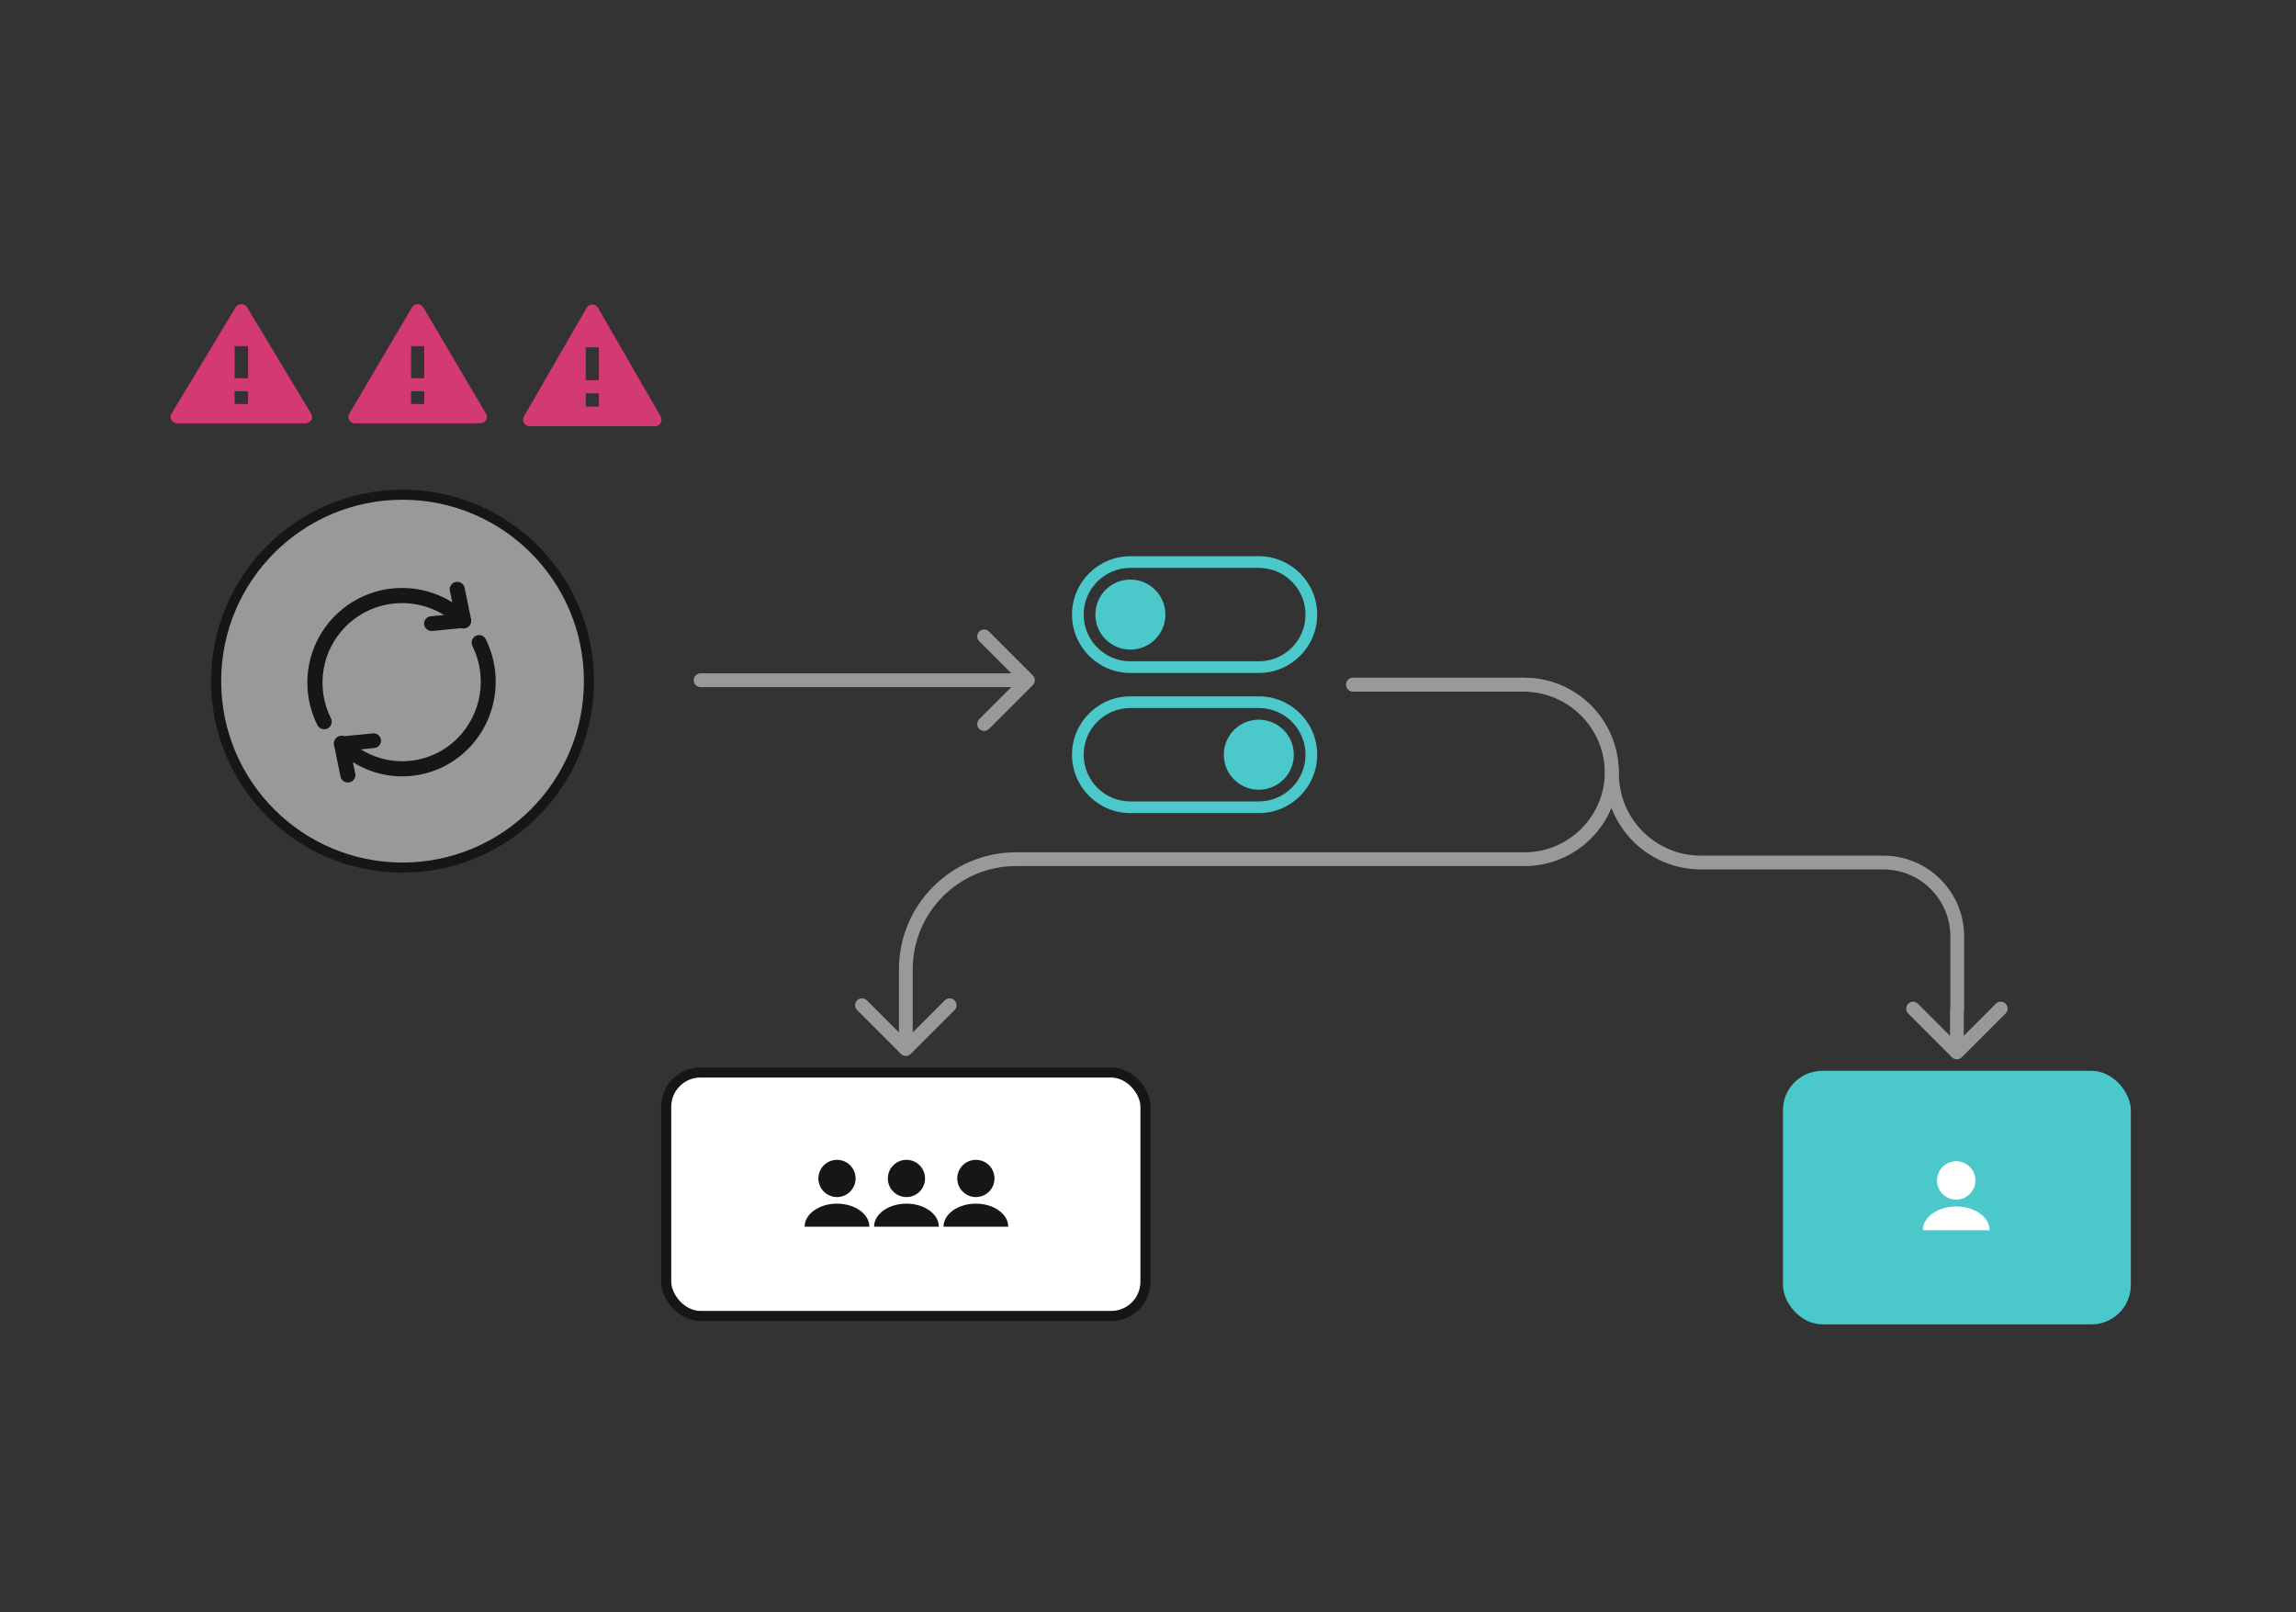 <svg width="500" height="351" viewBox="0 0 500 351" fill="none" xmlns="http://www.w3.org/2000/svg">
    <rect x="0" y="0" width="500" height="351" fill="#333333" stroke="none"/>
    <g clip-path="url(#clip0_5783_40746)">
        <path d="M130.228 67.036L143.873 90.671C143.998 90.888 144.065 91.135 144.065 91.387C144.065 91.638 143.998 91.885 143.873 92.103C143.747 92.321 143.566 92.502 143.348 92.627C143.131 92.753 142.884 92.819 142.632 92.819H115.343C115.091 92.819 114.844 92.753 114.626 92.627C114.409 92.502 114.228 92.321 114.102 92.103C113.976 91.885 113.91 91.638 113.91 91.387C113.91 91.135 113.976 90.888 114.102 90.671L127.747 67.036C127.873 66.819 128.053 66.638 128.271 66.512C128.489 66.386 128.736 66.32 128.987 66.32C129.239 66.32 129.486 66.386 129.704 66.512C129.921 66.638 130.102 66.819 130.228 67.036ZM127.555 85.657V88.522H130.42V85.657H127.555ZM127.555 75.631V82.793H130.42V75.631H127.555Z" fill="#D33A73"/>
    </g>
    <g clip-path="url(#clip1_5783_40746)">
        <path d="M53.823 66.943L67.758 90.075C67.887 90.288 67.954 90.529 67.954 90.775C67.954 91.022 67.887 91.263 67.758 91.476C67.63 91.689 67.445 91.867 67.223 91.99C67 92.113 66.748 92.177 66.491 92.177H38.621C38.364 92.177 38.112 92.113 37.89 91.99C37.667 91.867 37.483 91.689 37.354 91.476C37.226 91.263 37.158 91.022 37.158 90.775C37.158 90.529 37.226 90.288 37.354 90.075L51.289 66.943C51.418 66.73 51.602 66.553 51.825 66.43C52.047 66.307 52.299 66.242 52.556 66.242C52.813 66.242 53.065 66.307 53.288 66.43C53.51 66.553 53.695 66.73 53.823 66.943ZM51.093 85.168V87.972H54.019V85.168H51.093ZM51.093 75.355V82.364H54.019V75.355H51.093Z" fill="#D33A73"/>
    </g>
    <g clip-path="url(#clip2_5783_40746)">
        <path d="M92.194 66.945L105.838 90.076C105.964 90.29 106.03 90.531 106.03 90.777C106.03 91.023 105.964 91.265 105.838 91.478C105.713 91.692 105.532 91.868 105.314 91.992C105.096 92.115 104.849 92.179 104.598 92.179H77.308C77.057 92.179 76.81 92.115 76.592 91.992C76.374 91.868 76.194 91.692 76.068 91.478C75.942 91.265 75.876 91.023 75.876 90.777C75.876 90.531 75.942 90.29 76.068 90.076L89.713 66.945C89.838 66.732 90.019 66.555 90.237 66.432C90.455 66.309 90.702 66.244 90.953 66.244C91.205 66.244 91.452 66.309 91.669 66.432C91.887 66.555 92.068 66.732 92.194 66.945ZM89.521 85.17V87.974H92.386V85.17H89.521ZM89.521 75.356V82.366H92.386V75.356H89.521Z" fill="#D33A73"/>
    </g>
    <path fill-rule="evenodd" clip-rule="evenodd" d="M274.13 146.536H246.163C239.142 146.536 233.451 140.844 233.451 133.824C233.451 126.803 239.142 121.111 246.163 121.111H274.13C281.15 121.111 286.842 126.803 286.842 133.824C286.842 140.844 281.15 146.536 274.13 146.536ZM274.13 123.654H246.163C240.547 123.654 235.993 128.207 235.993 133.824C235.993 139.44 240.547 143.993 246.163 143.993H274.13C279.746 143.993 284.3 139.44 284.3 133.824C284.3 128.207 279.746 123.654 274.13 123.654ZM246.163 141.451C241.952 141.451 238.536 138.036 238.536 133.824C238.536 129.612 241.952 126.196 246.163 126.196C250.375 126.196 253.79 129.612 253.79 133.824C253.79 138.036 250.375 141.451 246.163 141.451ZM246.163 128.739C243.355 128.739 241.078 131.015 241.078 133.824C241.078 136.632 243.355 138.908 246.163 138.908C248.971 138.908 251.248 136.632 251.248 133.824C251.248 131.015 248.971 128.739 246.163 128.739ZM246.163 151.621H274.13C281.15 151.621 286.842 157.313 286.842 164.333C286.842 171.353 281.15 177.045 274.13 177.045H246.163C239.142 177.045 233.451 171.353 233.451 164.333C233.451 157.313 239.142 151.621 246.163 151.621ZM246.163 174.503H274.13C279.746 174.503 284.3 169.949 284.3 164.333C284.3 158.717 279.746 154.163 274.13 154.163H246.163C240.547 154.163 235.993 158.717 235.993 164.333C235.993 169.949 240.547 174.503 246.163 174.503ZM274.13 156.706C278.342 156.706 281.757 160.121 281.757 164.333C281.757 168.544 278.342 171.96 274.13 171.96C269.918 171.96 266.503 168.544 266.503 164.333C266.503 160.121 269.918 156.706 274.13 156.706ZM274.13 169.418C276.938 169.418 279.215 167.141 279.215 164.333C279.215 161.525 276.938 159.248 274.13 159.248C271.322 159.248 269.045 161.525 269.045 164.333C269.045 167.141 271.322 169.418 274.13 169.418Z" fill="#4AC8CA"/>
    <circle cx="246.535" cy="133.587" r="7.041" fill="#4AC8CA"/>
    <circle cx="274.228" cy="164.097" r="7.041" fill="#4AC8CA"/>
    <path d="M152.562 146.615C151.734 146.615 151.062 147.287 151.062 148.115C151.062 148.944 151.734 149.615 152.562 149.615V146.615ZM224.919 149.176C225.504 148.59 225.504 147.64 224.919 147.055L215.373 137.509C214.787 136.923 213.837 136.923 213.251 137.509C212.666 138.094 212.666 139.044 213.251 139.63L221.737 148.115L213.251 156.601C212.666 157.186 212.666 158.136 213.251 158.722C213.837 159.308 214.787 159.308 215.373 158.722L224.919 149.176ZM152.562 149.615H223.858V146.615H152.562V149.615Z" fill="#999999"/>
    <rect x="388.279" y="233.16" width="75.749" height="55.207" rx="8.559" fill="#4AC8CA"/>
    <circle cx="426.003" cy="257.029" r="4.183" fill="white"/>
    <path d="M426.001 262.693C421.982 262.693 418.724 265.015 418.724 267.878H433.278C433.278 265.015 430.02 262.693 426.001 262.693Z" fill="white"/>
    <rect x="145.08" y="233.527" width="104.368" height="53.013" rx="7.462" fill="white" stroke="#161616" stroke-width="2.194"/>
    <circle cx="182.272" cy="256.597" r="4.053" fill="#161616"/>
    <path d="M182.271 262.084C178.378 262.084 175.222 264.333 175.222 267.107L189.321 267.107C189.321 264.333 186.165 262.084 182.271 262.084Z" fill="#161616"/>
    <circle cx="197.396" cy="256.597" r="4.053" fill="#161616"/>
    <path d="M197.395 262.084C193.502 262.084 190.346 264.333 190.346 267.107L204.445 267.107C204.445 264.333 201.289 262.084 197.395 262.084Z" fill="#161616"/>
    <circle cx="212.519" cy="256.597" r="4.053" fill="#161616"/>
    <path d="M212.518 262.084C208.625 262.084 205.469 264.333 205.469 267.107L219.568 267.107C219.568 264.333 216.412 262.084 212.518 262.084Z" fill="#161616"/>
    <path d="M294.657 147.576C293.829 147.576 293.157 148.248 293.157 149.076C293.157 149.905 293.829 150.576 294.657 150.576V147.576ZM196.203 229.489C196.789 230.075 197.739 230.075 198.324 229.489L207.87 219.943C208.456 219.357 208.456 218.407 207.87 217.822C207.284 217.236 206.335 217.236 205.749 217.822L197.264 226.307L188.778 217.822C188.193 217.236 187.243 217.236 186.657 217.822C186.071 218.407 186.071 219.357 186.657 219.943L196.203 229.489ZM294.657 150.576H331.98V147.576H294.657V150.576ZM331.98 185.58H221.264V188.58H331.98V185.58ZM195.764 211.08V228.428H198.764V211.08H195.764ZM221.264 185.58C207.18 185.58 195.764 196.997 195.764 211.08H198.764C198.764 198.654 208.837 188.58 221.264 188.58V185.58ZM349.482 168.078C349.482 177.744 341.646 185.58 331.98 185.58V188.58C343.303 188.58 352.482 179.401 352.482 168.078H349.482ZM331.98 150.576C341.646 150.576 349.482 158.412 349.482 168.078H352.482C352.482 156.755 343.303 147.576 331.98 147.576V150.576Z" fill="#999999"/>
    <path d="M294.657 147.576C293.829 147.576 293.157 148.248 293.157 149.076C293.157 149.905 293.829 150.576 294.657 150.576V147.576ZM425.093 230.219C425.679 230.805 426.629 230.805 427.215 230.219L436.761 220.673C437.346 220.088 437.346 219.138 436.761 218.552C436.175 217.966 435.225 217.966 434.639 218.552L426.154 227.037L417.669 218.552C417.083 217.966 416.133 217.966 415.547 218.552C414.962 219.138 414.962 220.088 415.547 220.673L425.093 230.219ZM294.657 150.576H331.674V147.576H294.657V150.576ZM370.409 189.311H410.137V186.311H370.409V189.311ZM424.729 203.903V219.957H427.729V203.903H424.729ZM424.654 220.031V229.159H427.654V220.031H424.654ZM426.191 218.494C425.342 218.494 424.654 219.182 424.654 220.031H427.654C427.654 220.839 426.999 221.494 426.191 221.494V218.494ZM424.729 219.957C424.729 219.149 425.384 218.494 426.191 218.494V221.494C427.04 221.494 427.729 220.806 427.729 219.957H424.729ZM410.137 189.311C418.196 189.311 424.729 195.844 424.729 203.903H427.729C427.729 194.187 419.853 186.311 410.137 186.311V189.311ZM349.541 168.444C349.541 179.968 358.884 189.311 370.409 189.311V186.311C360.541 186.311 352.541 178.312 352.541 168.444H349.541ZM331.674 150.576C341.542 150.576 349.541 158.576 349.541 168.444H352.541C352.541 156.919 343.198 147.576 331.674 147.576V150.576Z" fill="#999999"/>
    <circle cx="87.662" cy="148.314" r="40.594" fill="white" fill-opacity="0.5" stroke="#161616" stroke-width="2.194"/>
    <path d="M70.597 158.792C70.291 158.793 69.991 158.708 69.73 158.547C69.47 158.386 69.26 158.156 69.123 157.883C67.177 154.01 66.502 149.623 67.194 145.345C67.887 141.067 69.911 137.117 72.979 134.056C81.019 126.015 94.1 126.015 102.139 134.056C102.439 134.367 102.605 134.784 102.601 135.216C102.598 135.648 102.424 136.061 102.119 136.367C101.813 136.672 101.4 136.846 100.968 136.849C100.536 136.853 100.12 136.687 99.809 136.387C93.052 129.631 82.067 129.631 75.309 136.387C72.732 138.958 71.031 142.277 70.449 145.871C69.868 149.466 70.435 153.152 72.07 156.405C72.196 156.656 72.256 156.935 72.243 157.216C72.231 157.497 72.147 157.77 72 158.009C71.852 158.249 71.646 158.446 71.401 158.583C71.155 158.72 70.879 158.792 70.598 158.792H70.597Z" fill="#161616"/>
    <path d="M87.594 169.048C84.921 169.053 82.274 168.523 79.804 167.488C77.335 166.453 75.091 164.934 73.202 163.018C73.051 162.865 72.931 162.684 72.85 162.484C72.768 162.284 72.726 162.07 72.726 161.853C72.725 161.637 72.768 161.422 72.849 161.222C72.931 161.022 73.051 160.841 73.202 160.688C73.353 160.534 73.532 160.413 73.729 160.33C73.927 160.247 74.138 160.205 74.352 160.204C74.566 160.204 74.777 160.247 74.974 160.33C75.172 160.413 75.351 160.534 75.502 160.687C82.172 167.443 93.016 167.443 99.686 160.687C102.23 158.116 103.909 154.797 104.483 151.202C105.057 147.608 104.497 143.922 102.883 140.668C102.69 140.278 102.658 139.825 102.794 139.41C102.929 138.995 103.222 138.652 103.608 138.456C103.994 138.26 104.441 138.227 104.85 138.365C105.259 138.503 105.598 138.8 105.792 139.191C107.348 142.334 108.085 145.83 107.932 149.343C107.779 152.857 106.741 156.273 104.917 159.265C103.093 162.258 100.544 164.728 97.511 166.44C94.479 168.153 91.065 169.05 87.594 169.048Z" fill="#161616"/>
    <path d="M93.977 137.389C93.558 137.387 93.155 137.228 92.852 136.944C92.549 136.66 92.368 136.274 92.348 135.864C92.327 135.454 92.468 135.052 92.741 134.74C93.014 134.429 93.399 134.232 93.816 134.19L99.001 133.684L97.961 128.586C97.882 128.171 97.973 127.743 98.215 127.393C98.457 127.043 98.829 126.801 99.253 126.718C99.676 126.636 100.115 126.72 100.476 126.952C100.836 127.185 101.088 127.547 101.177 127.96L102.57 134.796C102.614 135.015 102.612 135.242 102.562 135.46C102.512 135.678 102.416 135.884 102.28 136.064C102.144 136.244 101.97 136.394 101.772 136.504C101.573 136.615 101.352 136.684 101.125 136.706L94.142 137.387C94.086 137.387 94.032 137.389 93.977 137.389Z" fill="#161616"/>
    <path d="M75.754 170.385C75.375 170.385 75.008 170.256 74.716 170.021C74.423 169.787 74.223 169.46 74.149 169.097L72.757 162.278C72.713 162.059 72.715 161.833 72.765 161.615C72.815 161.397 72.911 161.191 73.047 161.012C73.183 160.832 73.357 160.683 73.555 160.572C73.754 160.462 73.975 160.394 74.202 160.372L81.179 159.692C81.611 159.649 82.043 159.776 82.38 160.045C82.716 160.314 82.93 160.702 82.973 161.125C83.016 161.547 82.886 161.969 82.611 162.298C82.336 162.627 81.939 162.835 81.507 162.878L76.326 163.383L77.364 168.471C77.412 168.704 77.405 168.944 77.346 169.173C77.287 169.403 77.177 169.618 77.023 169.801C76.869 169.984 76.675 170.131 76.456 170.232C76.236 170.333 75.997 170.386 75.754 170.385Z" fill="#161616"/>
    <defs>
        <clipPath id="clip0_5783_40746">
            <rect width="34.377" height="34.377" fill="white" transform="translate(111.8 62.738)"/>
        </clipPath>
        <clipPath id="clip1_5783_40746">
            <rect width="35.109" height="33.646" fill="white" transform="translate(35 62.738)"/>
        </clipPath>
        <clipPath id="clip2_5783_40746">
            <rect width="34.377" height="33.646" fill="white" transform="translate(73.766 62.738)"/>
        </clipPath>
    </defs>
</svg>
